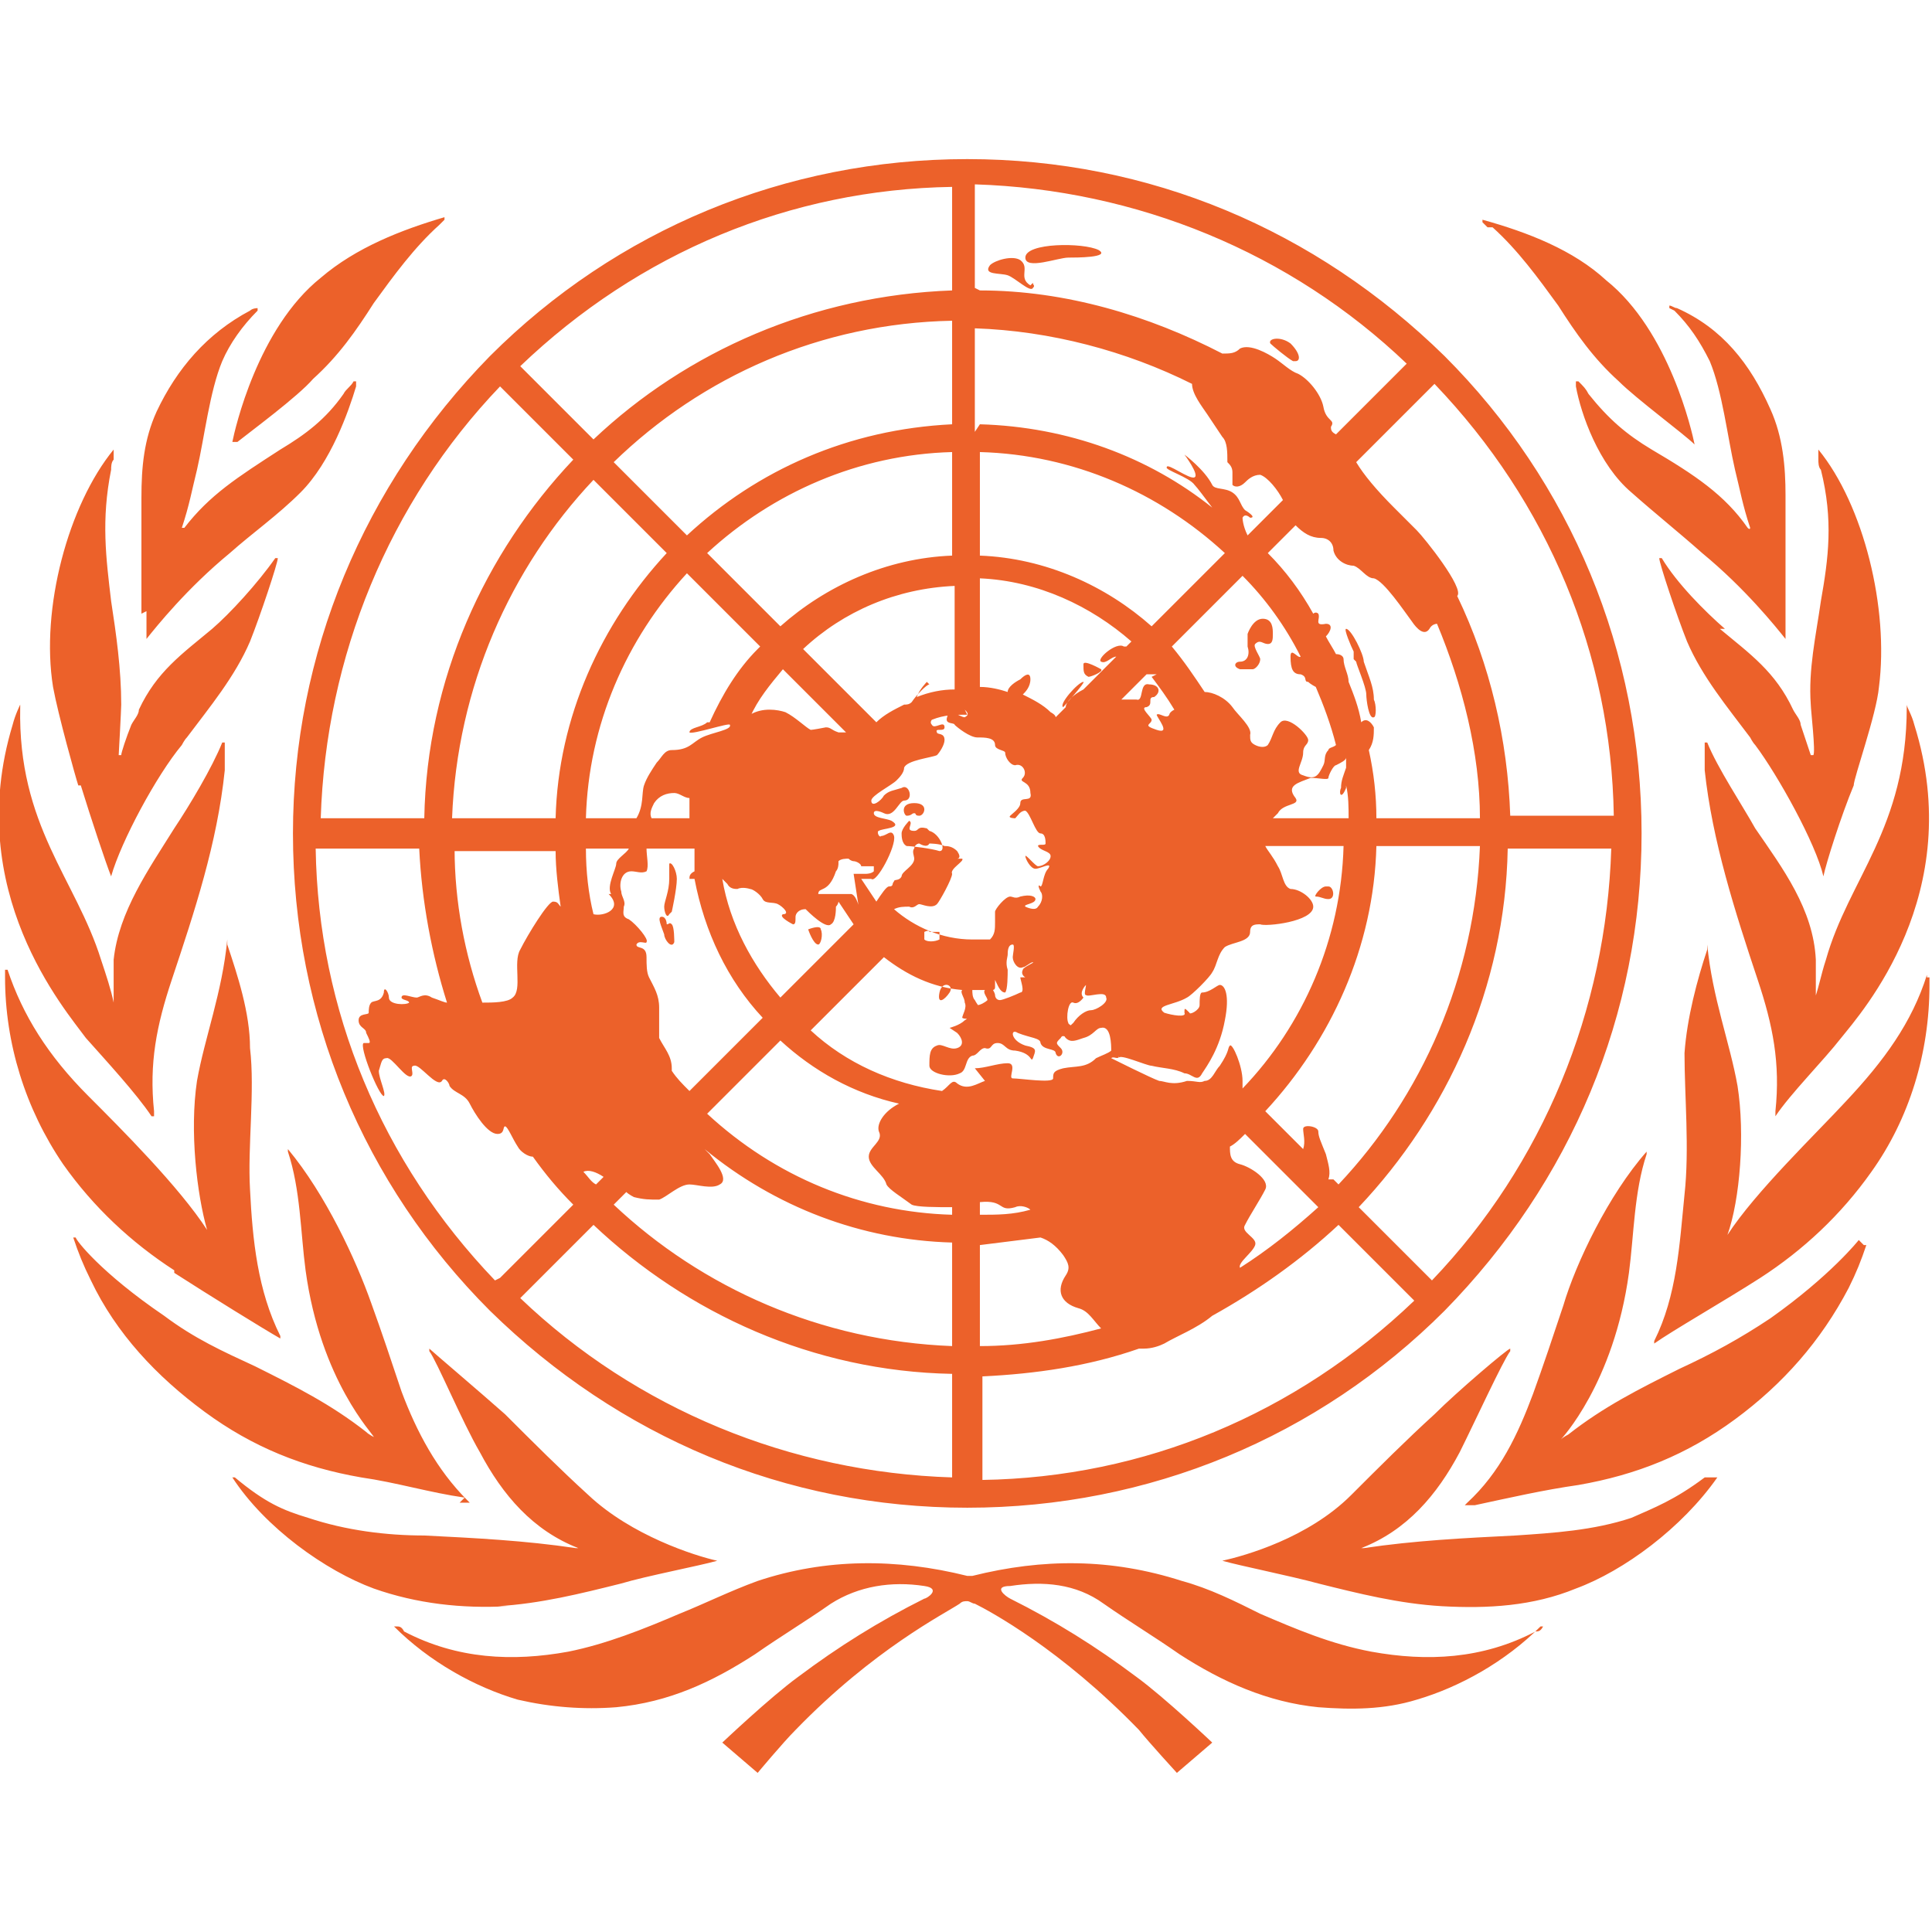 <?xml version="1.0" encoding="UTF-8"?> <svg xmlns="http://www.w3.org/2000/svg" id="Layer_1" version="1.1" viewBox="0 0 76.5 76.5"><defs><style> .st0 { fill: #ec612a; } </style></defs><path class="st0" d="M12.7,32.4h4.1c.1-5.5,2.4-10.5,5.9-14.2l-2.9-2.9c-4.4,4.6-6.9,10.7-7.1,17.1M20.6,14.5l2.9,2.9c3.7-3.5,8.7-5.7,14.2-5.9v-4.1c-6.4.1-12.4,2.6-17.1,7.1M38.3,28.3c-.5,0-.9,0-1.4.2,0,0-.1.1,0,.2.1.2.5-.2.5.1,0,.2-.4,0-.3.2,0,.1.3,0,.3.3,0,.2-.2.5-.3.6-.2.1-1.2.2-1.3.5,0,.2-.2.4-.3.5-.2.2-1,.6-1,.8,0,.3.4,0,.5-.2.2-.2.4-.2.7-.3.3-.2.5.5.1.5-.2,0-.4.7-.8.5,0,0-.4-.2-.4,0,0,.2.5.2.7.3.5.3-.4.3-.5.4-.1,0,0,.3.1.2.2,0,.4-.3.5,0,.1.4-.7,1.9-.9,1.7-.1,0-.3,0-.4,0,.2.3.4.6.6.9.2-.3.4-.6.5-.6.2,0,.1-.1.2-.2,0-.1.2,0,.3-.2,0-.2.5-.4.5-.7,0-.1-.1-.3,0-.4,0-.1.1-.2.2-.2,0,0,.3.2.4,0,0,0,.4,0,.6.1.1,0,.3,0,.5.2.2.3,0,.3,0,.3,0,0,.1,0,.2,0,.1.1-.5.4-.4.6,0,.2-.5,1.1-.6,1.2-.2.2-.6,0-.7,0-.1,0-.2.2-.4.1-.2,0-.4,0-.6.1.8.7,1.9,1.2,3.1,1.2s.5,0,.7,0c.2-.2.2-.4.2-.7,0-.1,0-.3,0-.4,0-.1.4-.6.6-.6.1,0,.2.1.4,0,.4-.1.6,0,.6.1,0,.2-.5.2-.4.3,0,0,.4.2.5,0,.2-.2.2-.5.1-.6-.1-.2-.1-.3,0-.2.1,0,.1-.5.3-.7.2-.3-.3,0-.5,0-.2,0-.4-.4-.4-.5,0-.1.4.4.5.4.2,0,.5-.2.5-.4,0-.2-.4-.2-.5-.4,0-.1.3,0,.3-.1,0-.1,0-.4-.2-.4-.2,0-.4-.8-.6-.9-.2,0-.3.2-.4.3,0,0-.3,0-.2-.1.1-.1.4-.3.4-.5,0-.3.5,0,.4-.4,0-.5-.5-.4-.3-.6.2-.2,0-.6-.3-.5-.2,0-.4-.3-.4-.5,0-.1-.4-.1-.4-.3,0-.3-.4-.3-.7-.3-.3,0-.8-.4-.9-.5,0-.1-.4,0-.3-.3.1-.4.5,0,.7,0,.2-.1.1-.2,0-.3,0,0,0,0,0,0M38.8,27.2c.4,0,.8.1,1.1.2,0-.2.3-.4.5-.5.2-.2.4-.3.4,0,0,.3-.2.5-.3.6.4.2.8.4,1.1.7,0,0,.2.1.2.2l.4-.4s0,0,0,0c0-.2.3-.5.7-.7l1.3-1.3s0,0,0,0c-.2,0-.4.3-.6.2-.2-.1.6-.8.9-.6,0,0,0,0,.1,0l.2-.2c-1.6-1.4-3.7-2.4-6-2.5v4.1ZM38.8,22c2.6.1,5,1.2,6.8,2.8l2.9-2.9c-2.6-2.4-6-3.9-9.7-4v4.1ZM38.8,16.8c3.5.1,6.7,1.3,9.2,3.3-.3-.4-.6-.8-.7-.9-.2-.3-1.2-.6-1.1-.7,0-.2.9.5,1.1.4.2-.1-.4-.9-.4-.9,0,0,.8.6,1.1,1.2.1.2.5.1.8.3.3.2.3.5.5.7,0,0,.5.3.2.3,0,0-.2-.2-.3,0,0,0,0,.3.2.7l1.4-1.4c-.2-.4-.6-.9-.9-1-.3,0-.5.2-.6.3-.2.2-.4.2-.5.1,0-.1,0-.4,0-.5,0-.2-.1-.3-.2-.4,0-.4,0-.8-.2-1-.2-.3-.4-.6-.6-.9-.2-.3-.6-.8-.6-1.2-2.6-1.3-5.6-2.1-8.6-2.2v4.1ZM38.8,11.5c3.4,0,6.7,1,9.6,2.5.3,0,.5,0,.7-.2.4-.2,1.1.2,1.4.4.3.2.6.5.9.6.4.2.9.8,1,1.3.1.6.5.5.3.8,0,.1,0,.2.2.3l2.8-2.8c-4.6-4.4-10.7-6.9-17.1-7.1v4.1ZM56.7,15.3l-3,3c.3.5.8,1.1,1.5,1.8.3.3.6.6.9.9.3.3,1.9,2.3,1.6,2.6,0,0,0,0,0,0,1.3,2.7,2,5.7,2.1,8.7h4.1c-.1-6.4-2.6-12.4-7.1-17.1M63.8,33.6h-4.1c-.1,5.5-2.4,10.5-5.9,14.2l2.9,2.9c4.4-4.6,6.9-10.7,7.1-17.1M44.3,41.8c0,.2-.2,0-.3.1,0,0,1.6.8,1.9.9.2,0,.5.2,1.1,0,.4,0,.5.1.7,0,.3,0,.4-.4.6-.6.4-.6.3-.7.4-.8.1-.1.5.8.5,1.4,0,0,0,.2,0,.3h0c2.4-2.5,3.9-5.9,4-9.6h-3.1c.1.2.3.4.5.8.2.3.2.8.5.9.4,0,.9.4.9.7,0,.6-1.9.8-2.1.7-.2,0-.4,0-.4.3,0,.4-.7.4-1,.6-.3.3-.3.7-.5,1-.1.2-.8.9-1,1-.5.3-1.3.3-.9.6.3.1.9.2.8,0,0-.2,0-.2.2,0,0,.1.4-.1.4-.3,0-.2,0-.5.1-.5.3,0,.6-.3.7-.3.2,0,.4.4.2,1.4-.2,1.1-.7,1.8-.9,2.1-.2.4-.4,0-.7,0-.4-.2-.9-.2-1.3-.3-.2,0-1.3-.5-1.3-.3M45.8,26.7c-.1,0-.3,0-.4,0l-1,1c.2,0,.4,0,.6,0,.3.1.1-.7.5-.6.4,0,.5.3.2.5-.3,0,0,.3-.3.4-.3,0,.2.4.2.5,0,.2-.4.2.2.4.6.2,0-.5,0-.6.1-.1.4.2.5,0,0,0,0-.1.2-.2-.3-.5-.6-.9-.9-1.3M49.3,22.7l-2.9,2.9c.5.6.9,1.2,1.3,1.8.3,0,.8.2,1.1.6.2.3.8.8.7,1.1,0,.2,0,.3.2.4.2.1.4.1.5,0,.2-.3.2-.6.5-.9.3-.3,1.1.5,1.1.7,0,.2-.2.2-.2.5,0,.4-.4.8,0,.9.5.2.6,0,.8-.4.1-.2,0-.4.2-.6,0-.1.2-.1.3-.2-.2-.8-.5-1.6-.8-2.3,0,0-.2-.1-.3-.2-.2,0,0-.2-.3-.3-.3,0-.4-.2-.4-.7,0-.4.3.1.4,0,0,0,0,0,0,0-.6-1.2-1.4-2.3-2.3-3.2M50.4,32.4s0,0,0,0h3c0-.4,0-.9-.1-1.3,0,0,0,0,0,.1-.2.5-.3.2-.2,0,0-.3.1-.5.2-.8,0-.1,0-.3,0-.4,0,.1-.2.2-.4.3-.1,0-.3.4-.3.5,0,.1-.4,0-.7,0-.5.2-1,.3-.6.8.2.3-.5.2-.7.6M49.7,49.3c-.1.3-.7.7-.6.9,1.1-.7,2.1-1.5,3.1-2.4l-2.9-2.9c-.2.2-.4.4-.6.5,0,.3,0,.6.4.7.4.1,1.2.6,1,1-.2.4-.6,1-.8,1.4-.2.3.5.5.4.8M52.8,46.7l.2.2c3.3-3.5,5.4-8.2,5.6-13.4h-4.1c-.1,4-1.8,7.7-4.4,10.5l1.5,1.5s0,0,0,0c.1-.3,0-.6,0-.8,0-.2.6-.1.6.1,0,.2.1.4.3.9.1.4.2.7.1,1M50.2,21.9s0,0,0,0c.7.7,1.3,1.5,1.8,2.4,0,0,.1-.1.2,0,.1.2-.2.5.3.4.3,0,.2.3,0,.5.1.2.3.5.4.7.2,0,.3.1.3.2,0,.3.2.6.2.9.2.5.4,1,.5,1.6.2-.2.4,0,.5.2,0,.3,0,.6-.2.9.2.9.3,1.8.3,2.7h4.1c0-2.6-.7-5.3-1.7-7.7,0,0-.2,0-.3.2-.2.3-.5,0-.7-.3-.3-.4-1.1-1.6-1.5-1.7-.3,0-.5-.4-.8-.5-.3,0-.7-.2-.8-.6,0-.3-.2-.5-.5-.5-.4,0-.7-.2-1-.5l-1,1s0,0,0,0M55.9,51.4l-2.9-2.9c-1.5,1.4-3.2,2.6-5,3.6-.6.5-1.4.8-1.9,1.1-.2.1-.5.2-.8.2s-.2,0-.2,0c-2,.7-4.1,1-6.2,1.1v4.1c6.4-.1,12.4-2.6,17.1-7.1M40.8,47.9c-.1-.1-.4-.2-.6-.1-.7.2-.4-.3-1.4-.2v.5c.7,0,1.3,0,2-.2M38.8,49.2v4.1c1.7,0,3.3-.3,4.8-.7-.3-.3-.5-.7-.9-.8-.7-.2-.9-.7-.5-1.3.2-.3.1-.5-.1-.8-.3-.4-.6-.6-.9-.7-.8.1-1.6.2-2.4.3M38.6,42.3c.4,0,.9-.2,1.3-.2.4,0,0,.6.2.6.3,0,1.6.2,1.6,0,0-.2,0-.3.4-.4.5-.1.9,0,1.3-.4.2-.1.5-.2.6-.3,0-.2,0-1-.4-.9-.2,0-.3.3-.7.4-.3.1-.5.2-.7,0-.2-.2.1-.4.3-.6.2-.3.5-.5.7-.5s.7-.3.6-.5c0-.3-.7,0-.8-.1-.1,0,0-.3,0-.4,0,0-.3.3-.1.5,0,0-.2.3-.4.2-.2-.1-.3.6-.2.8,0,.1.3.1.1.4-.2.3-.3,0-.4.2-.2.2-.2.2,0,.4.2.2-.1.5-.2.2,0-.2-.5-.1-.6-.4,0-.2-.4-.2-.9-.4-.3-.2-.3.3.3.5.5.1.4.2.3.5-.1.2,0-.2-.7-.3-.4,0-.4-.3-.7-.3-.3,0-.2.3-.5.2-.2,0-.3.3-.5.3-.3.1-.2.6-.5.7-.4.2-1.2,0-1.2-.3,0-.4,0-.7.3-.8.2-.1.5.2.8.1.3-.1.2-.4,0-.6,0,0-.3-.2-.3-.2,0,0,.4-.1.6-.3.2-.1.4-.5.5-.6.1,0,.3-.1.4-.2,0-.1-.2-.3-.1-.4,0-.1,0-.2.2-.2,0,0,.2.3.2.4,0,0,0,.2.2.2.1,0,.6-.2.8-.3.2,0,0-.5,0-.6,0,0,.1,0,.2,0,0,0-.2-.1-.1-.3,0-.1.5-.3.4-.3-.1,0-.3.2-.4.2-.2.1-.4-.2-.4-.4,0-.1.1-.5,0-.5-.2,0-.2.3-.2.4,0,.1-.1.3,0,.6,0,.2,0,.8-.1.9-.2,0-.3-.3-.4-.5,0,0,0,0,0,0,0,0,0,0,0,0,0,0,0,0,0,0,0,0,0,0,0,0,0,0,0,0,0,0,0,0,0,0,0,0,0,0,0,0,0,.1,0,0,0,0,0,.2,0,0,0,.1-.1.1-.2,0-.4,0-.6,0s-.2,0-.2,0c0,.1,0,.3.1.4.1.2.3.4.3.5,0,.2-.7.3-.8.2,0-.1.2-.4.1-.6,0-.2-.2-.4-.1-.5-1.2-.1-2.2-.6-3.1-1.3l-2.9,2.9c1.4,1.3,3.2,2.1,5.2,2.4.3-.2.4-.5.6-.3.4.3.8,0,1.1-.1M37.7,47.8c-.6,0-1.4,0-1.6-.1-.4-.3-.9-.6-1-.8-.1-.4-.7-.7-.7-1.1s.6-.6.4-1c-.1-.3.2-.8.8-1.1-1.8-.4-3.4-1.3-4.7-2.5l-2.9,2.9c2.7,2.5,6.1,3.9,9.7,4v-.3ZM37.7,49.2c-3.6-.1-7-1.4-9.8-3.7,0,0,.1.1.2.2.2.3.8,1,.4,1.2-.3.2-.9,0-1.2,0-.4,0-.9.5-1.2.6-.4,0-.6,0-1-.1,0,0-.2-.1-.3-.2l-.5.5c3.5,3.3,8.2,5.4,13.4,5.6v-4.1ZM37.7,54.4c-5.5-.1-10.5-2.4-14.2-5.9l-2.9,2.9c4.6,4.4,10.7,6.9,17.1,7.1v-4.1ZM18,33.6c0,2.1.4,4.2,1.1,6.1,0,0,0,0,0,0,.4,0,1,0,1.2-.2.4-.3,0-1.4.3-1.9.3-.6,1.1-1.9,1.3-1.9.2,0,.2.1.3.2-.1-.7-.2-1.5-.2-2.2h-4.1ZM23.5,19c-3.3,3.5-5.4,8.2-5.6,13.4h4.1c.1-4,1.8-7.7,4.4-10.5l-2.9-2.9ZM37.7,16.8v-4.1c-5.2.1-9.9,2.2-13.4,5.6l2.9,2.9c2.8-2.6,6.4-4.2,10.5-4.4M37.7,22v-4.1c-3.7.1-7.1,1.6-9.7,4l2.9,2.9c1.8-1.6,4.2-2.7,6.8-2.8M33.8,34.6s0,0,0,0c0,0,0,0,0,0,0,0,0,0,0,0,0,0,0,0,0,0,0,0,0,0,0,0,0,0,0,0,0,0s0,0,0,0c0,0,0,0,0,0,0,0,0,0,0,0,0,0,0,0,0,0,0,0,0,0,0,0,0,0,0,0,0,0,0,0,0,0,0,0,0,0,0,0,0,0,0,0,0,0,0,0,0,0,0,0,.1,0,.1,0,.2,0,.4,0,0,0,.2,0,.3-.1,0,0,0,0,0-.1,0,0,0,0,0-.1,0,0,0,0,0,0,0,0,0,0-.2,0,0,0,0,0,0,0,0,0,0,0-.1,0,0,0,0,0,0,0,0,0-.1,0-.2,0,0,0,0,0,0,0,0,0,0,0,0,0,0-.1-.2-.2-.3-.2,0,0-.1,0-.2-.1,0,0,0,0,0,0,0,0,0,0,0,0,0,0,0,0,0,0,0,0,0,0,0,0,0,0,0,0,0,0,0,0,0,0,0,0,0,0,0,0,0,0,0,0,0,0,0,0,0,0,0,0,0,0,0,0,0,0,0,0,0,0,0,0,0,0,0,0,0,0,0,0,0,0,0,0,0,0,0,0,0,0,0,0-.1,0-.3,0-.4.1,0,0,0,0,0,0,0,0,0,0,0,0,0,0,0,0,0,0,0,0,0,0,0,0,0,0,0,0,0,0,0,0,0,0,0,.1,0,0,0,.2-.1.3-.3.9-.7.6-.7.9,0,0,.1,0,.2,0,0,0,.1,0,.2,0s.1,0,.2,0c0,0,.1,0,.2,0,0,0,0,0,.1,0,0,0,0,0,0,0,0,0,0,0,0,0,0,0,0,0,0,0,0,0,0,0,0,0,0,0,0,0,0,0,0,0,0,0,0,0,0,0,0,0,.1,0h0s0,0,.1,0c0,0,.2,0,.2,0,0,0,.1,0,.2.2,0,0,.1.2.1.3M30.9,39.5l2.9-2.9c-.2-.3-.4-.6-.6-.9h0c0,0,0,.1-.1.2,0,.1,0,.6-.2.7-.2.2-.9-.5-1-.6-.3,0-.4.2-.4.3,0,.2,0,.3-.1.3,0,0-.6-.3-.4-.4.3,0,0-.3-.2-.4-.2-.1-.5,0-.6-.2-.1-.2-.4-.4-.5-.4,0,0-.3-.1-.5,0-.1,0-.3,0-.4-.2,0,0-.1-.1-.2-.2.3,1.8,1.2,3.4,2.3,4.7M26.7,31.4c-.3,0-.6.1-.8.4-.1.2-.2.4-.1.6h1.5c0-.3,0-.6,0-.8-.2,0-.4-.2-.6-.2M29.6,28.3s0,0,.1,0c.5-.3,1.1-.2,1.4-.1.4.2.8.6,1,.7,0,0,.1,0,.6-.1.2,0,.2.1.5.2.1,0,.2,0,.3,0l-2.5-2.5c-.5.6-1,1.2-1.3,1.9M30.1,25.6l-2.9-2.9c-2.4,2.6-3.9,6-4,9.7h2c.3-.5.2-1,.3-1.3.1-.3.3-.6.5-.9.2-.2.3-.5.6-.5.7,0,.8-.3,1.2-.5.4-.2,1.2-.3,1.1-.5,0-.1-1.5.4-1.6.3,0-.2.5-.2.7-.4,0,0,0,0,.1,0,.5-1.1,1.1-2.1,1.9-2.9M23.1,46.4s0,0,0,0c.2.2.3.4.5.5l.3-.3c-.3-.2-.6-.3-.8-.2M24.2,35.4c-.2-.3.2-1,.2-1.2,0-.2.4-.4.5-.6h-1.7c0,.9.1,1.8.3,2.6.4.1,1.2-.2.6-.8M26.6,42.2c0,0,0,.2,0,.2.2.3.4.5.7.8l2.9-2.9c-1.4-1.5-2.3-3.4-2.7-5.5,0,0-.2,0-.2,0,0-.1,0-.2.2-.3,0-.3,0-.6,0-.9h-1.9c0,.3.1.7,0,.9-.2.1-.4,0-.6,0-.4,0-.5.5-.4.8,0,.2.2.4.1.6,0,.2-.1.4.2.5.3.2.8.8.7.9,0,.1-.3-.1-.4.1,0,.2.4,0,.4.5,0,.3,0,.6.1.8.2.4.4.7.4,1.2,0,.4,0,.8,0,1.2.2.4.5.7.5,1.2M36.7,27s-.3.3-.4.6c.5-.2,1-.3,1.5-.3v-4.1c-2.3.1-4.4,1-6,2.5l2.9,2.9c.3-.3.7-.5,1.1-.7.1,0,.2,0,.3-.1.2-.3.6-.7.7-.7M19.8,50.6l2.9-2.9c-.6-.6-1.1-1.2-1.6-1.9-.2,0-.5-.2-.6-.4-.2-.3-.4-.8-.5-.8s0,.3-.3.3c-.4,0-.9-.8-1.1-1.2-.2-.4-.6-.4-.8-.7,0-.1-.2-.4-.3-.2-.2.3-.9-.7-1.1-.6-.2,0,0,.3-.1.4-.2.2-.8-.8-1-.7-.2,0-.2.2-.3.5,0,.3.3.9.2,1-.2,0-1-2-.8-2.1.1,0,0,0,.2,0,.1,0,0-.2-.1-.4,0-.2-.3-.2-.3-.5,0-.3.4-.2.4-.3,0-.1,0-.3.1-.4.1-.1.4,0,.5-.4,0-.3.2,0,.2.2,0,.3.7.3.8.2,0-.1-.3-.1-.3-.2,0-.2.4,0,.6,0,.1,0,.3-.2.6,0,.3.1.5.2.6.2-.6-1.9-1-4-1.1-6.1h-4.1c.1,6.4,2.6,12.4,7.1,17.1M11.6,33c0-7.1,2.8-13.8,7.8-18.9,5-5,11.7-7.8,18.9-7.8s13.8,2.8,18.9,7.8c5,5,7.8,11.7,7.8,18.9s-2.8,13.8-7.8,18.9c-5,5-11.7,7.8-18.9,7.8s-13.8-2.8-18.9-7.8c-5-5-7.8-11.7-7.8-18.9M26.6,36.1c0,0,.2-.9.2-1.3,0-.3-.2-.7-.3-.6,0,0,0,.2,0,.6,0,.5-.2.9-.2,1.1s.1.5.2.3M26.7,37.4c0-.2,0-.7-.1-.8-.1-.1-.1,0-.2,0,0,0,0-.3-.2-.3s0,.4.1.7c0,.2.3.6.4.3M32.4,37.4c.1,0,.2-.4.1-.6,0-.2-.5,0-.5,0,0,0,.2.6.4.6M36.7,32.8c-.4-.1-.3.1-.5.1-.4,0,0-.3-.2-.4,0,0-.3.3-.3.5,0,.1,0,.4.2.5.2,0,1,.1,1.3.2.3,0,0-.7-.4-.8M35.9,32.3c.2,0,.2-.1.3-.1.1,0,0,.1.2.1s.4-.5-.2-.5-.4.5-.3.5M36.8,36.9c0-.1-.2,0-.2,0,0,.1,0,.2,0,.3.1.1.4.1.6,0,0,0,0-.3,0-.3-.1,0-.4,0-.4,0M43.5,9.9c-.6-.3-2.9-.3-2.9.3,0,.5,1.3,0,1.7,0,.3,0,1.7,0,1.2-.3M40.8,11.3c-.5-.3,0-.7-.4-1-.3-.2-1,0-1.2.2-.3.4.4.3.7.4.3.1.9.7,1,.5.1-.1,0-.1,0-.2M51.3,14.3c.2,0,.2-.3-.2-.7-.4-.3-.9-.2-.8,0,.1.1.7.6.9.7M53.7,26.2c0,.1.4,1,.4,1.3,0,.2.1,1,.3.9.1,0,.1-.5,0-.7,0-.5-.2-.9-.4-1.5,0-.3-.5-1.3-.7-1.3-.1,0,.2.7.3.9,0,.1,0,.2,0,.3M49.1,26.2c-.2,0-.3.2,0,.3,0,0,.4,0,.5,0,.1,0,.3-.2.3-.4,0-.1-.3-.5-.2-.6.2-.2.3,0,.5,0,.2,0,.2-.2.2-.4,0-.2,0-.6-.4-.6s-.6.6-.6.6c0,0,0,.3,0,.5.1.3,0,.6-.3.6M52.5,35.1c-.2,0-.5.4-.4.4.2,0,.3.1.5.1.3,0,.2-.5,0-.5M43.1,26.8c.1,0,.6-.2.5-.3,0,0-.7-.4-.7-.2,0,.3,0,.4.2.5M42.9,27c-.2,0-1,.9-.8,1,0,0,.9-1,.8-1M37.6,39.3c.2-.3-.3-.5-.4,0-.1.5.2.3.4,0M9.4,17.5s0,0,0,0c0,0,0,0,0,0,.5-.4,2.4-1.8,3-2.5,1-.9,1.7-1.9,2.4-3,.8-1.1,1.6-2.2,2.6-3.1,0,0,.1-.1.2-.2,0,0,0,0,0-.1-1.7.5-3.5,1.2-4.9,2.4-2.5,2-3.4,6-3.5,6.5,0,0,0,0,0,0M5.8,24.2c0,.5,0,.9,0,1.1h0s0,0,0,0c0,0,0,0,0,0,.4-.5,1.6-2,3.3-3.4.9-.8,1.9-1.5,2.8-2.4,1.2-1.2,1.9-3.2,2.2-4.2,0,0,0-.2,0-.2,0,0-.1,0-.1,0-.1.2-.3.3-.4.5-.7,1-1.5,1.6-2.5,2.2-1.7,1.1-2.8,1.8-3.8,3.1,0,0,0,0,0,0,0,0-.1,0-.1,0,.3-.9.4-1.5.6-2.3.3-1.3.5-3.1,1-4.3.3-.7.8-1.4,1.4-2,0,0,0,0,0,0,0,0,0-.1,0-.1,0,0-.2,0-.3.1-1.7.9-2.9,2.3-3.7,4-.5,1.1-.6,2.2-.6,3.4,0,.4,0,.8,0,1.2,0,1,0,2.3,0,3.4M3.2,31.1c.4,1.3,1,3.1,1.2,3.6,0,0,0,0,0,0,.4-1.4,1.8-4,2.8-5.2,0,0,.1-.2.2-.3.9-1.2,1.9-2.4,2.5-3.8.4-1,1.1-3.1,1.1-3.3,0,0,0,0,0,0,0,0,0,0-.1,0,0,0,0,0,0,0,0,0,0,0,0,0-.7,1-1.8,2.2-2.5,2.8-1.2,1-2.2,1.7-2.9,3.2,0,.2-.2.4-.3.6-.2.5-.4,1.1-.4,1.2,0,0,0,0-.1,0,0,0,.1-1.8.1-2,0-1.4-.2-2.8-.4-4.1-.2-1.7-.4-3.2,0-5.2,0-.1,0-.3.1-.4,0-.1,0-.2,0-.3,0,0,0,0,0-.1-1.8,2.2-2.9,6.3-2.4,9.4.2,1.1.9,3.6,1,3.9M6.1,44.2s0,0,0,0c0,0,0,0,0-.2-.2-1.9.1-3.4.7-5.2.9-2.7,1.8-5.4,2.1-8.3,0-.4,0-1,0-1.1,0,0-.1,0-.1,0-.4,1-1.3,2.5-1.9,3.4-1,1.6-2.2,3.3-2.4,5.2,0,.5,0,1.2,0,1.7,0,0,0,0,0,0,0,0,0,0,0,0-.1-.5-.3-1.1-.5-1.7-1-3.2-3.3-5.3-3.2-10,0,0,0-.1,0-.1,0,0-.2.4-.3.8-2,6.6,2.1,11.3,2.9,12.4.8.9,2,2.2,2.6,3.1M6.9,50.4c1.4.9,3.5,2.2,4.2,2.6,0,0,0,0,0,0,0,0,0,0,0-.1,0,0,0,0,0,0-.9-1.8-1.1-3.8-1.2-5.8-.1-1.7.2-3.9,0-5.6,0-1.4-.5-2.9-.9-4.1,0-.2,0-.2,0-.2,0,0,0,0,0,0,0,0,0,0,0,0-.2,2.1-.9,3.9-1.2,5.6-.3,2,0,4.5.4,5.9,0,0,0,.1,0,0-1.1-1.7-3.4-4-4.7-5.3-1.6-1.6-2.6-3.2-3.2-5,0,0,0,0-.1,0,0,0,0,.2,0,.3,0,2.6.8,5.2,2.3,7.4,1.2,1.7,2.7,3.1,4.4,4.2M18.2,59.5c.1,0,.2,0,.4,0,0,0,0,0,0,0,0,0,0,0,0,0,0,0,0,0-.1-.1-1.2-1.2-2-2.7-2.6-4.3-.4-1.2-.8-2.4-1.2-3.5-.6-1.7-1.8-4.3-3.3-6.1,0,0,0,0,0,0,0,0,0,0,0,.1.5,1.5.5,3.2.7,4.7.6,4.4,2.7,6.5,2.7,6.6,0,0,0,.1,0,0,0,0-.2-.1-.3-.2-1.4-1.1-2.8-1.8-4.4-2.6-1.3-.6-2.4-1.1-3.6-2-2.5-1.7-3.5-3-3.5-3.1,0,0,0,0-.1,0,.2.6.4,1.1.7,1.7,1,2.1,2.6,3.8,4.5,5.2,1.9,1.4,3.9,2.2,6.2,2.6,1.4.2,2.7.6,4.1.8M19.7,63.6c1.7-.1,3.3-.5,4.9-.9,1-.3,3.1-.7,3.8-.9,0,0,0,0,0,0,0,0,0,0,0,0,0,0,0,0,0,0,0,0,0,0,0,0-.9-.2-3.4-1-5.1-2.6-1.1-1-2.2-2.1-3.3-3.2-.9-.8-2.9-2.5-3-2.6,0,0,0,0,0,.1.3.4,1.3,2.8,2,4,.9,1.7,2.1,3.1,3.9,3.8,0,0,0,0,0,0,0,0,0,0-.1,0,0,0,0,0,0,0-2-.3-4-.4-6-.5-1.5,0-3.1-.2-4.6-.7-1-.3-1.7-.6-2.9-1.6,0,0,0,0-.1,0,0,0,0,0,0,0,1.3,2,3.7,3.7,5.6,4.4,1.7.6,3.5.8,5.3.7M59.1,9c1,.9,1.8,2,2.6,3.1.7,1.1,1.4,2.1,2.4,3,.7.7,2.6,2.1,3,2.5,0,0,0,0,0,0,0,0,0,0,0,0,0,0,0,0,0,0-.1-.5-1-4.5-3.5-6.5-1.3-1.2-3.1-1.9-4.9-2.4,0,0,0,.1,0,.1,0,0,.1.1.2.2M66.3,12.3c.6.6,1,1.2,1.4,2,.5,1.2.7,3,1,4.3.2.8.3,1.4.6,2.3,0,0,0,.1-.1,0,0,0,0,0,0,0-.9-1.3-2.1-2.1-3.8-3.1-1-.6-1.7-1.2-2.5-2.2-.1-.2-.2-.3-.4-.5,0,0,0,0-.1,0,0,0,0,.1,0,.2.2,1.1.9,3.1,2.2,4.2.9.8,1.9,1.6,2.8,2.4,1.7,1.4,2.9,2.9,3.3,3.4,0,0,0,0,0,0,0,0,0,0,0,0,0,0,0,0,0,0h0c0-.2,0-.6,0-1.1,0-1,0-2.4,0-3.4,0-.4,0-.8,0-1.2,0-1.1-.1-2.3-.6-3.4-.8-1.8-1.9-3.2-3.7-4-.1,0-.2-.1-.3-.1,0,0,0,0,0,.1,0,0,0,0,0,0M68.3,24.9c-.8-.7-1.9-1.8-2.5-2.8,0,0,0,0,0,0,0,0,0,0,0,0,0,0,0,0-.1,0,0,0,0,0,0,0,0,.2.7,2.3,1.1,3.3.6,1.4,1.6,2.6,2.5,3.8,0,0,.1.2.2.3.9,1.2,2.4,3.9,2.7,5.2,0,0,0,0,0,0,.1-.5.7-2.4,1.2-3.6,0-.3.9-2.8,1-3.9.4-3.1-.6-7.2-2.4-9.4,0,0,0,0,0,.1,0,.1,0,.2,0,.3,0,.1,0,.3.1.4.5,2,.3,3.5,0,5.2-.2,1.4-.5,2.7-.4,4.1,0,.2.2,1.9.1,2,0,0,0,0-.1,0,0,0-.2-.6-.4-1.2,0-.2-.2-.4-.3-.6-.7-1.5-1.7-2.2-2.9-3.2M71.9,39.7s0,0,0,0c0,0,0,0,0,0,0-.5,0-1.2,0-1.7-.1-2-1.3-3.6-2.4-5.2-.5-.9-1.5-2.4-1.9-3.4,0,0,0,0-.1,0,0,.2,0,.8,0,1.1.3,2.8,1.2,5.6,2.1,8.3.6,1.8.9,3.3.7,5.2,0,.2,0,.2,0,.2,0,0,0,0,0,0,.6-.9,1.9-2.2,2.6-3.1.8-1,5-5.7,2.9-12.4-.1-.4-.3-.7-.3-.8,0,0,0,0,0,.1,0,4.8-2.3,6.8-3.2,10-.2.6-.3,1.2-.5,1.7M76.3,38.6c-.6,1.9-1.7,3.4-3.2,5-1.2,1.3-3.6,3.6-4.7,5.3,0,0-.1,0,0,0,.5-1.4.7-4,.4-5.9-.3-1.7-1-3.5-1.2-5.6,0,0,0,0,0,0,0,0,0,0,0,0,0,0,0,0,0,.2-.4,1.2-.8,2.7-.9,4.1,0,1.7.2,3.8,0,5.6-.2,2-.3,4-1.2,5.8,0,0,0,0,0,0,0,0,0,.1,0,.1,0,0,0,0,0,0,.7-.5,2.8-1.7,4.2-2.6,1.7-1.1,3.2-2.5,4.4-4.2,1.5-2.1,2.3-4.7,2.3-7.4,0,0,0-.2,0-.3,0,0-.1,0-.1,0M73.6,49.1c0,0-1.1,1.4-3.5,3.1-1.2.8-2.3,1.4-3.6,2-1.6.8-3,1.5-4.4,2.6,0,0-.2.1-.3.2,0,0,0,0,0,0,0,0,2.1-2.2,2.7-6.6.2-1.5.2-3.2.7-4.7,0,0,0,0,0-.1,0,0,0,0,0,0-1.5,1.7-2.8,4.4-3.3,6.1-.4,1.2-.8,2.4-1.2,3.5-.6,1.6-1.3,3.1-2.6,4.3,0,0-.1.1-.1.1,0,0,0,0,0,0,0,0,0,0,0,0,.2,0,.3,0,.4,0,1.4-.3,2.7-.6,4.1-.8,2.3-.4,4.3-1.2,6.2-2.6,1.9-1.4,3.4-3.1,4.5-5.2.3-.6.5-1.1.7-1.7,0,0,0,0-.1,0M67.5,58.5c-1.2.9-2,1.2-2.9,1.6-1.5.5-3.1.6-4.6.7-2,.1-4,.2-6,.5,0,0,0,0,0,0-.1,0-.2,0-.1,0,0,0,0,0,0,0,1.8-.7,3-2.1,3.9-3.8.6-1.2,1.7-3.6,2-4,0,0,0,0,0-.1-.1,0-2.1,1.7-3,2.6-1.1,1-2.2,2.1-3.3,3.2-1.7,1.7-4.2,2.4-5.1,2.6,0,0,0,0,0,0,0,0,0,0,0,0,0,0,0,0,0,0,0,0,0,0,0,0,.7.2,2.7.6,3.8.9,1.6.4,3.2.8,4.9.9,1.8.1,3.6,0,5.3-.7,1.9-.7,4.2-2.4,5.6-4.4,0,0,0,0,0,0,0,0-.1,0-.1,0M60.9,64.4s0,0,.1,0c-1.4,1.4-3.2,2.4-4.9,2.9-1.3.4-2.6.4-3.9.3-2-.2-3.8-1-5.5-2.1-1-.7-2-1.3-3-2-1.1-.8-2.4-.9-3.7-.7-.7,0-.2.4,0,.5,1.8.9,3.4,1.9,5,3.1,1.1.8,3,2.6,3,2.6l-1.4,1.2s-1.1-1.2-1.5-1.7c-3.1-3.2-5.9-4.7-6.5-5-.1,0-.2-.1-.3-.1s-.2,0-.3.1c-.6.4-3.4,1.8-6.5,5-.5.5-1.5,1.7-1.5,1.7l-1.4-1.2s1.9-1.8,3-2.6c1.6-1.2,3.2-2.2,5-3.1.1,0,.7-.4,0-.5-1.3-.2-2.6,0-3.7.7-1,.7-2,1.3-3,2-1.7,1.1-3.4,1.9-5.5,2.1-1.3.1-2.6,0-3.9-.3-1.7-.5-3.5-1.5-4.9-2.9,0,0,0,0,.1,0,.1,0,.2,0,.3.2,2.1,1.1,4.3,1.2,6.5.8,1.5-.3,3-.9,4.4-1.5,1-.4,2-.9,3.1-1.3,2.7-.9,5.5-.9,8.3-.2,0,0,0,0,.1,0,0,0,0,0,.1,0,2.8-.7,5.5-.7,8.3.2,1.1.3,2.1.8,3.1,1.3,1.4.6,2.8,1.2,4.4,1.5,2.2.4,4.4.3,6.5-.8.1,0,.2,0,.3-.2"></path></svg> 